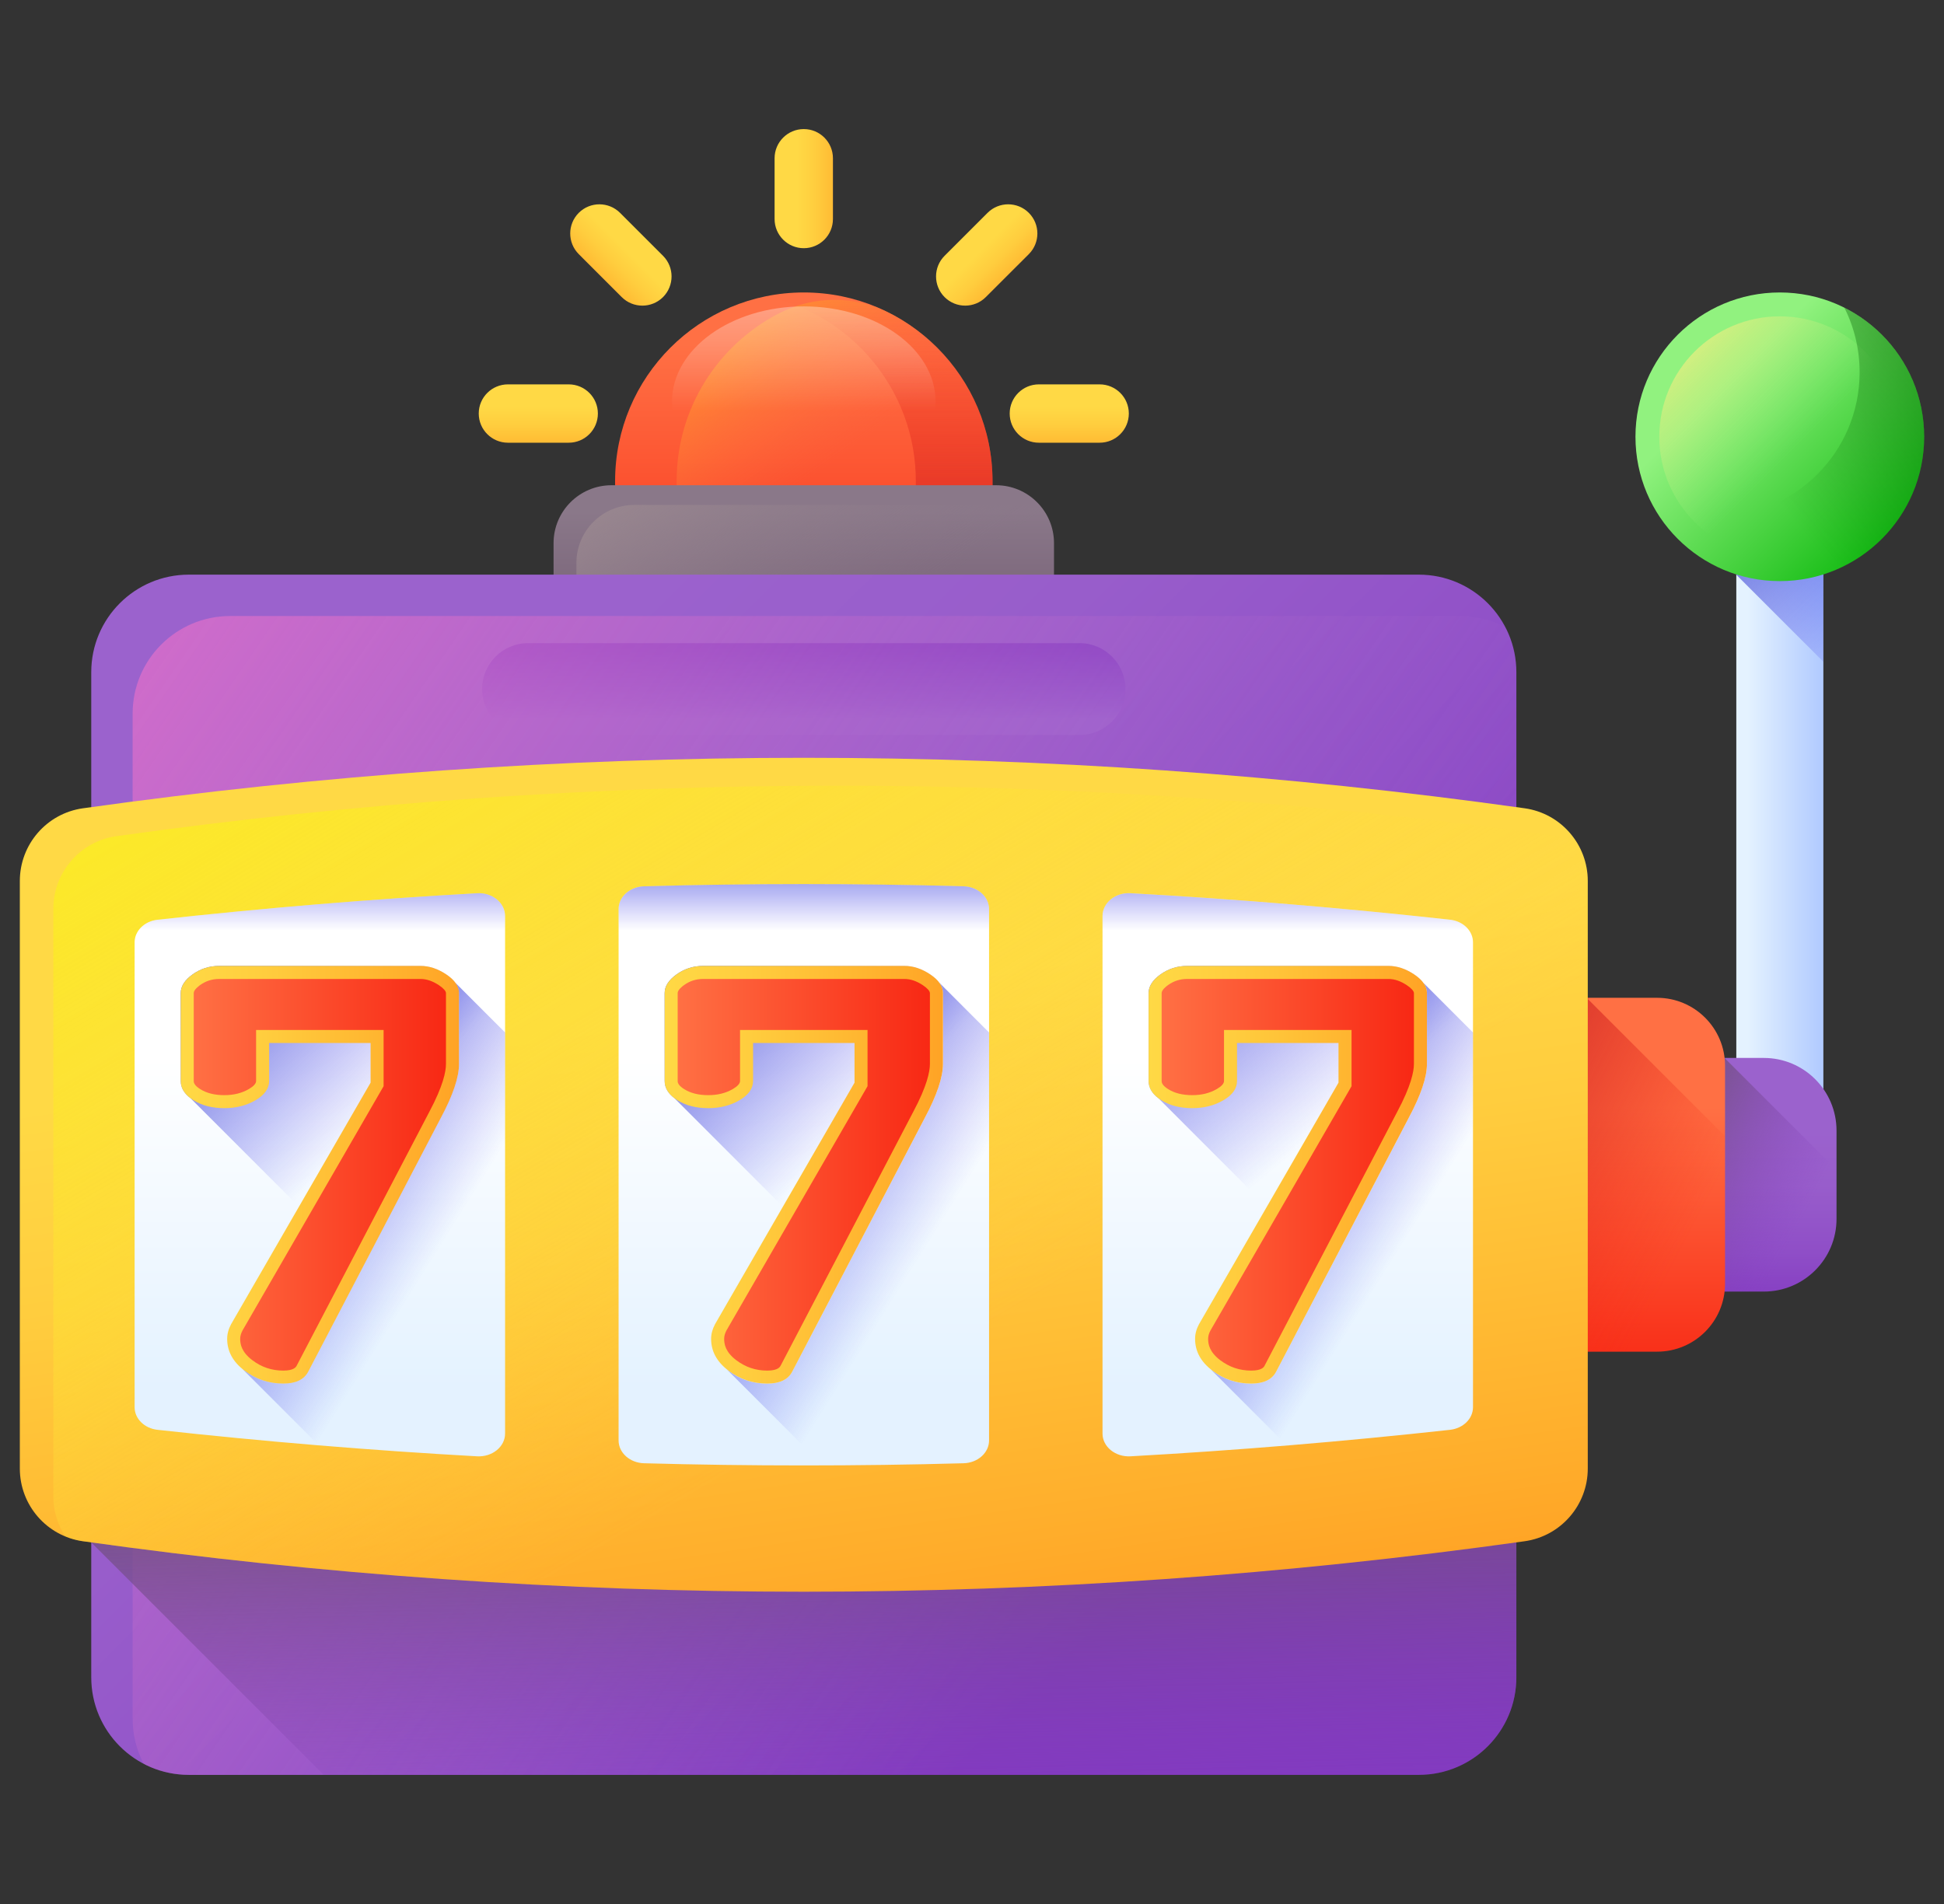 <svg width="49" height="48" viewBox="0 0 49 48" fill="none" xmlns="http://www.w3.org/2000/svg">
<rect x="0" y="0" width="49" height="48" fill="#333333" stroke="none"/>
<g clip-path="url(#clip0_157_12625)">
<path d="M43.765 12.236H45.959V29.429H43.765V12.236Z" fill="url(#paint0_linear_157_12625)"/>
<path d="M43.765 14.49L45.959 16.683V12.236H43.765V14.49Z" fill="url(#paint1_linear_157_12625)"/>
<path d="M44.861 14.65C46.871 14.65 48.5 13.021 48.5 11.011C48.5 9.002 46.871 7.373 44.861 7.373C42.852 7.373 41.223 9.002 41.223 11.011C41.223 13.021 42.852 14.65 44.861 14.65Z" fill="url(#paint2_linear_157_12625)"/>
<path d="M44.861 14.048C46.538 14.048 47.898 12.688 47.898 11.011C47.898 9.334 46.538 7.975 44.861 7.975C43.184 7.975 41.824 9.334 41.824 11.011C41.824 12.688 43.184 14.048 44.861 14.048Z" fill="url(#paint3_linear_157_12625)"/>
<path d="M46.489 7.757C46.734 8.247 46.873 8.799 46.873 9.385C46.873 11.394 45.244 13.023 43.234 13.023C42.649 13.023 42.096 12.885 41.606 12.639C42.204 13.832 43.437 14.65 44.861 14.65C46.871 14.65 48.5 13.021 48.5 11.012C48.5 9.587 47.681 8.354 46.489 7.757Z" fill="url(#paint4_linear_157_12625)"/>
<path d="M44.459 32.561H42.818V26.671H44.459C45.47 26.671 46.291 27.491 46.291 28.503V30.729C46.291 31.741 45.47 32.561 44.459 32.561Z" fill="url(#paint5_linear_157_12625)"/>
<path d="M43.468 26.671H42.818V32.561H44.459C45.47 32.561 46.291 31.741 46.291 30.729V29.494L43.468 26.671Z" fill="url(#paint6_linear_157_12625)"/>
<path d="M41.769 34.076H38.222V25.155H41.769C42.714 25.155 43.481 25.922 43.481 26.867V32.364C43.481 33.31 42.714 34.076 41.769 34.076Z" fill="url(#paint7_linear_157_12625)"/>
<path d="M40.019 25.183L40.059 25.155H38.222V34.076H41.769C42.714 34.076 43.481 33.31 43.481 32.364V28.645L40.019 25.183Z" fill="url(#paint8_linear_157_12625)"/>
<path d="M25.017 15.334H15.504V12.129C15.504 9.502 17.633 7.373 20.26 7.373C22.887 7.373 25.017 9.502 25.017 12.129V15.334H25.017Z" fill="url(#paint9_linear_157_12625)"/>
<path d="M22.438 7.9C21.554 7.445 20.518 7.445 19.634 7.9C18.102 8.69 17.055 10.287 17.055 12.129V15.335H25.017V12.129C25.017 10.287 23.97 8.69 22.438 7.9Z" fill="url(#paint10_linear_157_12625)"/>
<path d="M20.26 7.373C19.929 7.373 19.606 7.407 19.294 7.471C21.457 7.918 23.084 9.833 23.084 12.129V15.334H25.017V12.129C25.017 9.502 22.887 7.373 20.26 7.373Z" fill="url(#paint11_linear_157_12625)"/>
<path d="M20.26 12.525C22.095 12.525 23.582 11.45 23.582 10.124C23.582 8.798 22.095 7.724 20.26 7.724C18.426 7.724 16.939 8.798 16.939 10.124C16.939 11.45 18.426 12.525 20.26 12.525Z" fill="url(#paint12_linear_157_12625)"/>
<path d="M26.567 16.285H13.953V13.694C13.953 12.887 14.607 12.233 15.414 12.233H25.106C25.913 12.233 26.567 12.887 26.567 13.694V16.285Z" fill="url(#paint13_linear_157_12625)"/>
<path d="M26.567 16.285V13.694C26.567 13.391 26.475 13.109 26.317 12.876C26.125 12.783 25.91 12.729 25.683 12.729H15.99C15.183 12.729 14.529 13.383 14.529 14.19V16.285H26.567Z" fill="url(#paint14_linear_157_12625)"/>
<path d="M35.762 44.745H4.759C3.401 44.745 2.3 43.644 2.3 42.286V16.946C2.3 15.588 3.401 14.487 4.759 14.487H35.762C37.12 14.487 38.221 15.588 38.221 16.946V42.286C38.221 43.644 37.12 44.745 35.762 44.745Z" fill="url(#paint15_linear_157_12625)"/>
<path d="M27.211 18.529H13.309C12.671 18.529 12.152 18.011 12.152 17.372C12.152 16.733 12.671 16.214 13.309 16.214H27.211C27.85 16.214 28.368 16.733 28.368 17.372C28.368 18.011 27.85 18.529 27.211 18.529Z" fill="url(#paint16_linear_157_12625)"/>
<path d="M5.802 15.53C4.444 15.53 3.343 16.631 3.343 17.989V43.329C3.343 43.74 3.444 44.126 3.622 44.467C3.962 44.644 4.348 44.745 4.759 44.745H35.762C37.12 44.745 38.221 43.644 38.221 42.286V16.946C38.221 16.536 38.12 16.149 37.943 15.809C37.602 15.631 37.216 15.53 36.805 15.53H5.802Z" fill="url(#paint17_linear_157_12625)"/>
<path d="M2.3 37.61V38.885L8.161 44.746H35.762C37.119 44.746 38.22 43.645 38.22 42.287V37.61H2.3Z" fill="url(#paint18_linear_157_12625)"/>
<path d="M0.5 22.209V37.023C0.5 37.944 1.178 38.727 2.091 38.855C14.178 40.552 26.343 40.552 38.43 38.855C39.342 38.727 40.021 37.944 40.021 37.023C40.021 32.085 40.021 27.147 40.021 22.209C40.021 21.288 39.343 20.505 38.43 20.377C26.343 18.68 14.178 18.68 2.091 20.377C1.178 20.505 0.5 21.288 0.5 22.209Z" fill="url(#paint19_linear_157_12625)"/>
<path d="M2.935 21.08C2.022 21.208 1.344 21.991 1.344 22.913V37.726C1.344 38.095 1.454 38.441 1.643 38.732C1.784 38.79 1.934 38.833 2.091 38.855C14.177 40.552 26.343 40.552 38.43 38.855C39.342 38.727 40.021 37.944 40.021 37.023C40.021 32.085 40.021 27.147 40.021 22.209C40.021 21.84 39.91 21.494 39.721 21.203C39.581 21.145 39.431 21.102 39.273 21.08C27.187 19.384 15.021 19.384 2.935 21.08Z" fill="url(#paint20_linear_157_12625)"/>
<path d="M12.731 23.092V36.141C12.731 36.472 12.408 36.735 12.026 36.714C9.335 36.564 6.645 36.341 3.971 36.046C3.64 36.01 3.393 35.765 3.393 35.477V23.756C3.393 23.468 3.64 23.223 3.971 23.187C6.645 22.892 9.335 22.669 12.026 22.519C12.408 22.497 12.731 22.761 12.731 23.092Z" fill="url(#paint21_linear_157_12625)"/>
<path d="M24.93 22.918V36.315C24.93 36.624 24.646 36.879 24.289 36.889C22.944 36.926 21.601 36.944 20.262 36.944C20.261 36.944 20.261 36.944 20.261 36.944C18.921 36.944 17.578 36.926 16.233 36.889C15.875 36.879 15.592 36.624 15.592 36.315V22.918C15.592 22.609 15.875 22.354 16.233 22.344C17.578 22.307 18.921 22.289 20.261 22.289C21.601 22.289 22.944 22.307 24.289 22.344C24.646 22.354 24.93 22.609 24.93 22.918Z" fill="url(#paint22_linear_157_12625)"/>
<path d="M37.128 23.756V35.476C37.128 35.765 36.881 36.009 36.55 36.046C33.876 36.34 31.185 36.564 28.494 36.714C28.113 36.735 27.79 36.472 27.79 36.141V23.091C27.79 22.761 28.113 22.497 28.494 22.518C31.185 22.668 33.876 22.892 36.55 23.186C36.881 23.223 37.128 23.467 37.128 23.756Z" fill="url(#paint23_linear_157_12625)"/>
<path d="M12.731 23.092V26.147C9.615 26.327 6.501 26.62 3.393 27.025V23.756C3.393 23.468 3.64 23.224 3.971 23.187C6.645 22.892 9.335 22.669 12.026 22.519C12.408 22.497 12.731 22.761 12.731 23.092Z" fill="url(#paint24_linear_157_12625)"/>
<path d="M24.93 22.918V26.014C21.818 25.901 18.703 25.901 15.592 26.014V22.918C15.592 22.609 15.876 22.355 16.232 22.344C17.578 22.306 18.921 22.288 20.261 22.288C21.601 22.288 22.944 22.306 24.29 22.344C24.646 22.355 24.93 22.609 24.93 22.918Z" fill="url(#paint25_linear_157_12625)"/>
<path d="M37.128 23.756V27.025C34.02 26.62 30.906 26.327 27.79 26.147V23.092C27.79 22.761 28.113 22.497 28.495 22.519C31.186 22.669 33.876 22.892 36.55 23.187C36.881 23.224 37.128 23.468 37.128 23.756Z" fill="url(#paint26_linear_157_12625)"/>
<path d="M12.731 36.141V26.029L11.478 24.776C11.425 24.703 11.349 24.632 11.248 24.565C11.034 24.422 10.817 24.351 10.598 24.351H5.526C5.278 24.351 5.055 24.422 4.855 24.565C4.655 24.708 4.555 24.865 4.555 25.037V27.252C4.555 27.42 4.638 27.565 4.805 27.689L7.536 30.421L5.826 33.381C5.759 33.505 5.726 33.629 5.726 33.752C5.726 34.044 5.853 34.294 6.103 34.504L8.037 36.438C9.365 36.547 10.696 36.64 12.027 36.714C12.409 36.735 12.731 36.472 12.731 36.141Z" fill="url(#paint27_linear_157_12625)"/>
<path d="M4.555 27.252V25.037C4.555 24.865 4.655 24.708 4.855 24.565C5.055 24.422 5.278 24.351 5.526 24.351H10.598C10.818 24.351 11.034 24.422 11.248 24.565C11.463 24.708 11.57 24.865 11.57 25.037V26.823C11.57 27.156 11.418 27.609 11.113 28.18L7.769 34.581C7.664 34.781 7.455 34.881 7.141 34.881C6.779 34.881 6.452 34.772 6.162 34.553C5.871 34.334 5.726 34.067 5.726 33.752C5.726 33.629 5.759 33.505 5.826 33.381L9.341 27.294V26.294H6.784V27.251C6.784 27.442 6.669 27.604 6.441 27.737C6.212 27.871 5.95 27.937 5.655 27.937C5.35 27.937 5.09 27.871 4.876 27.737C4.662 27.604 4.555 27.442 4.555 27.252Z" fill="url(#paint28_linear_157_12625)"/>
<path d="M7.14 34.553C6.849 34.553 6.593 34.467 6.36 34.291C6.086 34.084 6.054 33.885 6.054 33.753C6.054 33.685 6.074 33.615 6.113 33.541L9.669 27.383V25.966H6.455V27.252C6.455 27.316 6.394 27.384 6.275 27.454C6.096 27.558 5.893 27.609 5.654 27.609C5.41 27.609 5.212 27.56 5.049 27.459C4.883 27.355 4.883 27.28 4.883 27.252V25.037C4.883 24.96 4.985 24.876 5.045 24.833C5.19 24.73 5.347 24.68 5.526 24.68H10.598C10.752 24.68 10.905 24.732 11.066 24.839C11.176 24.912 11.241 24.986 11.241 25.037V26.823C11.241 27.014 11.169 27.377 10.823 28.026L7.478 34.429C7.462 34.459 7.413 34.553 7.14 34.553Z" fill="url(#paint29_linear_157_12625)"/>
<path d="M24.93 26.029V36.314C24.93 36.624 24.646 36.878 24.29 36.888C23.104 36.922 21.92 36.939 20.741 36.943L18.312 34.515L18.301 34.504C18.051 34.294 17.924 34.044 17.924 33.752C17.924 33.629 17.958 33.505 18.024 33.381L19.734 30.421L17.003 27.689C16.837 27.566 16.753 27.419 16.753 27.251V25.037C16.753 24.865 16.853 24.708 17.053 24.565C17.253 24.422 17.477 24.351 17.725 24.351H22.797C23.016 24.351 23.233 24.422 23.447 24.565C23.547 24.633 23.624 24.703 23.677 24.775L24.93 26.029Z" fill="url(#paint30_linear_157_12625)"/>
<path d="M24.93 26.029V36.315C24.93 36.624 24.646 36.878 24.29 36.889C23.104 36.922 21.921 36.94 20.741 36.944L18.312 34.515C18.328 34.527 18.344 34.541 18.36 34.553C18.651 34.773 18.977 34.882 19.34 34.882C19.653 34.882 19.863 34.782 19.968 34.582L23.311 28.181C23.616 27.609 23.769 27.156 23.769 26.823V25.037C23.769 24.947 23.739 24.861 23.679 24.778L24.93 26.029Z" fill="url(#paint31_linear_157_12625)"/>
<path d="M16.753 27.252V25.037C16.753 24.865 16.853 24.708 17.053 24.565C17.253 24.422 17.477 24.351 17.724 24.351H22.797C23.016 24.351 23.233 24.422 23.447 24.565C23.661 24.708 23.768 24.865 23.768 25.037V26.823C23.768 27.156 23.616 27.609 23.311 28.18L19.968 34.581C19.863 34.781 19.653 34.881 19.339 34.881C18.977 34.881 18.651 34.772 18.36 34.553C18.07 34.334 17.924 34.067 17.924 33.752C17.924 33.629 17.958 33.505 18.024 33.381L21.539 27.294V26.294H18.982V27.251C18.982 27.442 18.867 27.604 18.639 27.737C18.41 27.871 18.148 27.937 17.853 27.937C17.548 27.937 17.289 27.871 17.074 27.737C16.86 27.604 16.753 27.442 16.753 27.252Z" fill="url(#paint32_linear_157_12625)"/>
<path d="M19.339 34.553C19.047 34.553 18.792 34.467 18.558 34.291C18.284 34.084 18.253 33.885 18.253 33.753C18.253 33.685 18.272 33.615 18.311 33.541L21.867 27.383V25.966H18.653V27.252C18.653 27.316 18.592 27.384 18.473 27.454C18.294 27.558 18.091 27.609 17.853 27.609C17.608 27.609 17.41 27.56 17.248 27.459C17.081 27.355 17.081 27.28 17.081 27.252V25.037C17.081 24.96 17.183 24.876 17.244 24.833C17.388 24.73 17.545 24.68 17.724 24.68H22.796C22.951 24.68 23.104 24.732 23.264 24.839C23.374 24.912 23.439 24.986 23.439 25.037V26.823C23.439 27.014 23.367 27.377 23.021 28.026L19.676 34.429C19.66 34.459 19.611 34.553 19.339 34.553Z" fill="url(#paint33_linear_157_12625)"/>
<path d="M37.128 26.029V35.476C37.128 35.765 36.881 36.009 36.55 36.046C35.19 36.196 33.824 36.327 32.457 36.44C32.456 36.44 32.456 36.44 32.455 36.44C32.448 36.439 32.441 36.439 32.434 36.438L30.499 34.504C30.249 34.294 30.122 34.044 30.122 33.752C30.122 33.629 30.156 33.505 30.223 33.381L31.932 30.421L29.201 27.689C29.035 27.566 28.951 27.419 28.951 27.251V25.037C28.951 24.865 29.051 24.708 29.251 24.565C29.452 24.422 29.675 24.351 29.923 24.351H34.995C35.214 24.351 35.431 24.422 35.645 24.565C35.745 24.633 35.822 24.703 35.875 24.775L37.128 26.029Z" fill="url(#paint34_linear_157_12625)"/>
<path d="M37.128 26.029V35.476C37.128 35.765 36.881 36.009 36.55 36.046C35.189 36.196 33.823 36.327 32.455 36.44C32.448 36.439 32.441 36.439 32.434 36.438L30.511 34.515C30.526 34.527 30.542 34.541 30.559 34.553C30.85 34.773 31.176 34.882 31.538 34.882C31.852 34.882 32.061 34.782 32.166 34.582L35.51 28.181C35.814 27.609 35.967 27.156 35.967 26.823V25.037C35.967 24.947 35.938 24.861 35.877 24.778L37.128 26.029Z" fill="url(#paint35_linear_157_12625)"/>
<path d="M28.951 27.252V25.037C28.951 24.865 29.051 24.708 29.251 24.565C29.451 24.422 29.675 24.351 29.923 24.351H34.995C35.214 24.351 35.431 24.422 35.645 24.565C35.859 24.708 35.967 24.865 35.967 25.037V26.823C35.967 27.156 35.814 27.609 35.509 28.18L32.166 34.581C32.061 34.781 31.852 34.881 31.537 34.881C31.175 34.881 30.849 34.772 30.559 34.553C30.268 34.334 30.123 34.067 30.123 33.752C30.123 33.629 30.156 33.505 30.223 33.381L33.738 27.294V26.294H31.18V27.251C31.18 27.442 31.066 27.604 30.837 27.737C30.608 27.871 30.346 27.937 30.051 27.937C29.746 27.937 29.487 27.871 29.273 27.737C29.058 27.604 28.951 27.442 28.951 27.252Z" fill="url(#paint36_linear_157_12625)"/>
<path d="M31.538 34.553C31.246 34.553 30.991 34.467 30.757 34.291C30.483 34.084 30.452 33.885 30.452 33.753C30.452 33.685 30.471 33.615 30.511 33.541L34.067 27.383V25.966H30.852V27.252C30.852 27.316 30.792 27.384 30.672 27.454C30.493 27.558 30.29 27.609 30.052 27.609C29.807 27.609 29.609 27.56 29.447 27.459C29.28 27.355 29.28 27.28 29.28 27.252V25.037C29.28 24.96 29.382 24.876 29.443 24.833C29.587 24.73 29.744 24.68 29.923 24.68H34.996C35.15 24.68 35.303 24.732 35.463 24.839C35.573 24.912 35.639 24.986 35.639 25.037V26.823C35.639 27.014 35.566 27.377 35.22 28.026L31.875 34.429C31.86 34.459 31.811 34.553 31.538 34.553Z" fill="url(#paint37_linear_157_12625)"/>
<path d="M12.731 26.029V36.141C12.731 36.472 12.408 36.735 12.026 36.714C10.695 36.64 9.365 36.547 8.036 36.438L6.113 34.515C6.129 34.527 6.145 34.541 6.161 34.553C6.452 34.773 6.778 34.882 7.141 34.882C7.454 34.882 7.664 34.782 7.769 34.582L11.112 28.181C11.416 27.609 11.57 27.156 11.57 26.823V25.037C11.57 24.947 11.54 24.861 11.48 24.778L12.731 26.029Z" fill="url(#paint38_linear_157_12625)"/>
<path d="M20.995 5.521V3.99C20.995 3.584 20.666 3.254 20.26 3.254C19.854 3.254 19.524 3.584 19.524 3.99V5.521C19.524 5.928 19.854 6.257 20.26 6.257C20.666 6.257 20.995 5.928 20.995 5.521Z" fill="url(#paint39_linear_157_12625)"/>
<path d="M26.186 11.161H27.717C28.123 11.161 28.453 10.832 28.453 10.425C28.453 10.019 28.123 9.69 27.717 9.69H26.186C25.779 9.69 25.45 10.019 25.45 10.425C25.45 10.832 25.779 11.161 26.186 11.161Z" fill="url(#paint40_linear_157_12625)"/>
<path d="M12.803 11.161H14.335C14.741 11.161 15.07 10.832 15.07 10.425C15.07 10.019 14.741 9.69 14.335 9.69H12.803C12.397 9.69 12.067 10.019 12.067 10.425C12.067 10.832 12.397 11.161 12.803 11.161Z" fill="url(#paint41_linear_157_12625)"/>
<path d="M24.849 7.489L25.932 6.407C26.22 6.119 26.22 5.654 25.932 5.366C25.645 5.079 25.179 5.079 24.892 5.366L23.809 6.449C23.522 6.736 23.522 7.202 23.809 7.49C24.096 7.777 24.562 7.777 24.849 7.489Z" fill="url(#paint42_linear_157_12625)"/>
<path d="M14.588 6.407L15.671 7.49C15.959 7.777 16.424 7.777 16.712 7.49C16.999 7.202 16.999 6.736 16.712 6.449L15.629 5.366C15.341 5.079 14.876 5.079 14.588 5.366C14.301 5.654 14.301 6.119 14.588 6.407Z" fill="url(#paint43_linear_157_12625)"/>
</g>
<defs>
<linearGradient id="paint0_linear_157_12625" x1="44.047" y1="20.833" x2="45.899" y2="20.833" gradientUnits="userSpaceOnUse">
<stop stop-color="#E4F2FF"/>
<stop offset="1" stop-color="#B2CBFF"/>
</linearGradient>
<linearGradient id="paint1_linear_157_12625" x1="47.781" y1="16.302" x2="42.985" y2="11.473" gradientUnits="userSpaceOnUse">
<stop stop-color="#3F3CED" stop-opacity="0"/>
<stop offset="0.28" stop-color="#3C3DE4" stop-opacity="0.28"/>
<stop offset="0.731" stop-color="#3541CC" stop-opacity="0.731"/>
<stop offset="1" stop-color="#2F43BB"/>
</linearGradient>
<linearGradient id="paint2_linear_157_12625" x1="43.5" y1="9.65" x2="48.212" y2="14.362" gradientUnits="userSpaceOnUse">
<stop stop-color="#91F27F"/>
<stop offset="1" stop-color="#00B302"/>
</linearGradient>
<linearGradient id="paint3_linear_157_12625" x1="45.223" y1="11.374" x2="41.931" y2="8.081" gradientUnits="userSpaceOnUse">
<stop stop-color="#91F27F" stop-opacity="0"/>
<stop offset="1" stop-color="#FFED82"/>
</linearGradient>
<linearGradient id="paint4_linear_157_12625" x1="44.723" y1="12.502" x2="54.425" y2="4.621" gradientUnits="userSpaceOnUse">
<stop stop-color="#005A01" stop-opacity="0"/>
<stop offset="1" stop-color="#005A01"/>
</linearGradient>
<linearGradient id="paint5_linear_157_12625" x1="44.554" y1="28.496" x2="44.554" y2="33.077" gradientUnits="userSpaceOnUse">
<stop stop-color="#9B62CD"/>
<stop offset="0.3" stop-color="#985DCB"/>
<stop offset="0.672" stop-color="#8F4EC7"/>
<stop offset="1" stop-color="#833AC1"/>
</linearGradient>
<linearGradient id="paint6_linear_157_12625" x1="45.387" y1="30.802" x2="41.238" y2="28.609" gradientUnits="userSpaceOnUse">
<stop stop-color="#833AC1" stop-opacity="0"/>
<stop offset="1" stop-color="#6E566E"/>
</linearGradient>
<linearGradient id="paint7_linear_157_12625" x1="40.851" y1="27.92" x2="40.851" y2="34.857" gradientUnits="userSpaceOnUse">
<stop stop-color="#FF7044"/>
<stop offset="1" stop-color="#F82814"/>
</linearGradient>
<linearGradient id="paint8_linear_157_12625" x1="42.474" y1="31.378" x2="35.89" y2="27.898" gradientUnits="userSpaceOnUse">
<stop stop-color="#F82814" stop-opacity="0"/>
<stop offset="1" stop-color="#C0272D"/>
</linearGradient>
<linearGradient id="paint9_linear_157_12625" x1="20.26" y1="8.666" x2="20.26" y2="17.165" gradientUnits="userSpaceOnUse">
<stop stop-color="#FF7044"/>
<stop offset="1" stop-color="#F82814"/>
</linearGradient>
<linearGradient id="paint10_linear_157_12625" x1="20.398" y1="12.079" x2="17.251" y2="7.716" gradientUnits="userSpaceOnUse">
<stop stop-color="#FF7044" stop-opacity="0"/>
<stop offset="1" stop-color="#FFA325"/>
</linearGradient>
<linearGradient id="paint11_linear_157_12625" x1="22.155" y1="7.513" x2="22.155" y2="16.012" gradientUnits="userSpaceOnUse">
<stop stop-color="#F82814" stop-opacity="0"/>
<stop offset="1" stop-color="#C0272D"/>
</linearGradient>
<linearGradient id="paint12_linear_157_12625" x1="20.26" y1="10.351" x2="20.26" y2="2.574" gradientUnits="userSpaceOnUse">
<stop stop-color="white" stop-opacity="0"/>
<stop offset="1" stop-color="white"/>
</linearGradient>
<linearGradient id="paint13_linear_157_12625" x1="20.26" y1="12.892" x2="20.26" y2="17.217" gradientUnits="userSpaceOnUse">
<stop stop-color="#8A7889"/>
<stop offset="1" stop-color="#6E566E"/>
</linearGradient>
<linearGradient id="paint14_linear_157_12625" x1="21.527" y1="16.166" x2="17.276" y2="10.06" gradientUnits="userSpaceOnUse">
<stop stop-color="#8A7889" stop-opacity="0"/>
<stop offset="1" stop-color="#9D8B91"/>
</linearGradient>
<linearGradient id="paint15_linear_157_12625" x1="10.715" y1="20.008" x2="29.762" y2="39.181" gradientUnits="userSpaceOnUse">
<stop stop-color="#9B62CD"/>
<stop offset="0.3" stop-color="#985DCB"/>
<stop offset="0.672" stop-color="#8F4EC7"/>
<stop offset="1" stop-color="#833AC1"/>
</linearGradient>
<linearGradient id="paint16_linear_157_12625" x1="20.26" y1="18.139" x2="20.26" y2="15.572" gradientUnits="userSpaceOnUse">
<stop stop-color="#9B62CD"/>
<stop offset="0.145" stop-color="#965ACB"/>
<stop offset="0.672" stop-color="#8843C4"/>
<stop offset="1" stop-color="#833AC1"/>
</linearGradient>
<linearGradient id="paint17_linear_157_12625" x1="29.103" y1="35.847" x2="-7.547" y2="10.702" gradientUnits="userSpaceOnUse">
<stop stop-color="#9B62CD" stop-opacity="0"/>
<stop offset="1" stop-color="#FF75C8"/>
</linearGradient>
<linearGradient id="paint18_linear_157_12625" x1="20.445" y1="46.359" x2="20.211" y2="36.099" gradientUnits="userSpaceOnUse">
<stop stop-color="#833AC1" stop-opacity="0"/>
<stop offset="1" stop-color="#6E566E"/>
</linearGradient>
<linearGradient id="paint19_linear_157_12625" x1="19.613" y1="25.188" x2="22.034" y2="41.733" gradientUnits="userSpaceOnUse">
<stop stop-color="#FFD945"/>
<stop offset="0.304" stop-color="#FFCD3E"/>
<stop offset="0.856" stop-color="#FFAD2B"/>
<stop offset="1" stop-color="#FFA325"/>
</linearGradient>
<linearGradient id="paint20_linear_157_12625" x1="23.285" y1="34.432" x2="10.926" y2="13.231" gradientUnits="userSpaceOnUse">
<stop stop-color="#FFD945" stop-opacity="0"/>
<stop offset="1" stop-color="#FBED21"/>
</linearGradient>
<linearGradient id="paint21_linear_157_12625" x1="8.062" y1="26.657" x2="8.062" y2="34.985" gradientUnits="userSpaceOnUse">
<stop stop-color="white"/>
<stop offset="1" stop-color="#E4F2FF"/>
</linearGradient>
<linearGradient id="paint22_linear_157_12625" x1="20.261" y1="26.657" x2="20.261" y2="34.985" gradientUnits="userSpaceOnUse">
<stop stop-color="white"/>
<stop offset="1" stop-color="#E4F2FF"/>
</linearGradient>
<linearGradient id="paint23_linear_157_12625" x1="32.459" y1="26.657" x2="32.459" y2="34.984" gradientUnits="userSpaceOnUse">
<stop stop-color="white"/>
<stop offset="1" stop-color="#E4F2FF"/>
</linearGradient>
<linearGradient id="paint24_linear_157_12625" x1="8.062" y1="23.452" x2="8.062" y2="20.828" gradientUnits="userSpaceOnUse">
<stop stop-color="#3F3CED" stop-opacity="0"/>
<stop offset="0.28" stop-color="#3C3DE4" stop-opacity="0.28"/>
<stop offset="0.731" stop-color="#3541CC" stop-opacity="0.731"/>
<stop offset="1" stop-color="#2F43BB"/>
</linearGradient>
<linearGradient id="paint25_linear_157_12625" x1="20.261" y1="23.452" x2="20.261" y2="20.828" gradientUnits="userSpaceOnUse">
<stop stop-color="#3F3CED" stop-opacity="0"/>
<stop offset="0.28" stop-color="#3C3DE4" stop-opacity="0.28"/>
<stop offset="0.731" stop-color="#3541CC" stop-opacity="0.731"/>
<stop offset="1" stop-color="#2F43BB"/>
</linearGradient>
<linearGradient id="paint26_linear_157_12625" x1="32.459" y1="23.452" x2="32.459" y2="20.828" gradientUnits="userSpaceOnUse">
<stop stop-color="#3F3CED" stop-opacity="0"/>
<stop offset="0.28" stop-color="#3C3DE4" stop-opacity="0.28"/>
<stop offset="0.731" stop-color="#3541CC" stop-opacity="0.731"/>
<stop offset="1" stop-color="#2F43BB"/>
</linearGradient>
<linearGradient id="paint27_linear_157_12625" x1="8.451" y1="29.282" x2="3.665" y2="24.383" gradientUnits="userSpaceOnUse">
<stop stop-color="#3F3CED" stop-opacity="0"/>
<stop offset="0.28" stop-color="#3C3DE4" stop-opacity="0.28"/>
<stop offset="0.731" stop-color="#3541CC" stop-opacity="0.731"/>
<stop offset="1" stop-color="#2F43BB"/>
</linearGradient>
<linearGradient id="paint28_linear_157_12625" x1="4.555" y1="29.616" x2="11.57" y2="29.616" gradientUnits="userSpaceOnUse">
<stop stop-color="#FFD945"/>
<stop offset="0.304" stop-color="#FFCD3E"/>
<stop offset="0.856" stop-color="#FFAD2B"/>
<stop offset="1" stop-color="#FFA325"/>
</linearGradient>
<linearGradient id="paint29_linear_157_12625" x1="4.883" y1="29.616" x2="11.241" y2="29.616" gradientUnits="userSpaceOnUse">
<stop stop-color="#FF7044"/>
<stop offset="1" stop-color="#F82814"/>
</linearGradient>
<linearGradient id="paint30_linear_157_12625" x1="20.686" y1="29.319" x2="15.857" y2="24.377" gradientUnits="userSpaceOnUse">
<stop stop-color="#3F3CED" stop-opacity="0"/>
<stop offset="0.28" stop-color="#3C3DE4" stop-opacity="0.28"/>
<stop offset="0.731" stop-color="#3541CC" stop-opacity="0.731"/>
<stop offset="1" stop-color="#2F43BB"/>
</linearGradient>
<linearGradient id="paint31_linear_157_12625" x1="23.284" y1="31.534" x2="17.686" y2="28.027" gradientUnits="userSpaceOnUse">
<stop stop-color="#3F3CED" stop-opacity="0"/>
<stop offset="0.28" stop-color="#3C3DE4" stop-opacity="0.28"/>
<stop offset="0.731" stop-color="#3541CC" stop-opacity="0.731"/>
<stop offset="1" stop-color="#2F43BB"/>
</linearGradient>
<linearGradient id="paint32_linear_157_12625" x1="16.753" y1="29.616" x2="23.768" y2="29.616" gradientUnits="userSpaceOnUse">
<stop stop-color="#FFD945"/>
<stop offset="0.304" stop-color="#FFCD3E"/>
<stop offset="0.856" stop-color="#FFAD2B"/>
<stop offset="1" stop-color="#FFA325"/>
</linearGradient>
<linearGradient id="paint33_linear_157_12625" x1="17.081" y1="29.616" x2="23.439" y2="29.616" gradientUnits="userSpaceOnUse">
<stop stop-color="#FF7044"/>
<stop offset="1" stop-color="#F82814"/>
</linearGradient>
<linearGradient id="paint34_linear_157_12625" x1="32.73" y1="28.973" x2="27.955" y2="23.203" gradientUnits="userSpaceOnUse">
<stop stop-color="#3F3CED" stop-opacity="0"/>
<stop offset="0.28" stop-color="#3C3DE4" stop-opacity="0.28"/>
<stop offset="0.731" stop-color="#3541CC" stop-opacity="0.731"/>
<stop offset="1" stop-color="#2F43BB"/>
</linearGradient>
<linearGradient id="paint35_linear_157_12625" x1="35.356" y1="31.36" x2="30.101" y2="28.068" gradientUnits="userSpaceOnUse">
<stop stop-color="#3F3CED" stop-opacity="0"/>
<stop offset="0.28" stop-color="#3C3DE4" stop-opacity="0.28"/>
<stop offset="0.731" stop-color="#3541CC" stop-opacity="0.731"/>
<stop offset="1" stop-color="#2F43BB"/>
</linearGradient>
<linearGradient id="paint36_linear_157_12625" x1="28.951" y1="29.616" x2="35.967" y2="29.616" gradientUnits="userSpaceOnUse">
<stop stop-color="#FFD945"/>
<stop offset="0.304" stop-color="#FFCD3E"/>
<stop offset="0.856" stop-color="#FFAD2B"/>
<stop offset="1" stop-color="#FFA325"/>
</linearGradient>
<linearGradient id="paint37_linear_157_12625" x1="29.28" y1="29.616" x2="35.639" y2="29.616" gradientUnits="userSpaceOnUse">
<stop stop-color="#FF7044"/>
<stop offset="1" stop-color="#F82814"/>
</linearGradient>
<linearGradient id="paint38_linear_157_12625" x1="11.093" y1="31.444" x2="5.565" y2="27.982" gradientUnits="userSpaceOnUse">
<stop stop-color="#3F3CED" stop-opacity="0"/>
<stop offset="0.28" stop-color="#3C3DE4" stop-opacity="0.28"/>
<stop offset="0.731" stop-color="#3541CC" stop-opacity="0.731"/>
<stop offset="1" stop-color="#2F43BB"/>
</linearGradient>
<linearGradient id="paint39_linear_157_12625" x1="20.089" y1="4.756" x2="21.602" y2="4.756" gradientUnits="userSpaceOnUse">
<stop stop-color="#FFD945"/>
<stop offset="0.304" stop-color="#FFCD3E"/>
<stop offset="0.856" stop-color="#FFAD2B"/>
<stop offset="1" stop-color="#FFA325"/>
</linearGradient>
<linearGradient id="paint40_linear_157_12625" x1="26.951" y1="10.254" x2="26.951" y2="11.768" gradientUnits="userSpaceOnUse">
<stop stop-color="#FFD945"/>
<stop offset="0.304" stop-color="#FFCD3E"/>
<stop offset="0.856" stop-color="#FFAD2B"/>
<stop offset="1" stop-color="#FFA325"/>
</linearGradient>
<linearGradient id="paint41_linear_157_12625" x1="13.569" y1="10.254" x2="13.569" y2="11.768" gradientUnits="userSpaceOnUse">
<stop stop-color="#FFD945"/>
<stop offset="0.304" stop-color="#FFCD3E"/>
<stop offset="0.856" stop-color="#FFAD2B"/>
<stop offset="1" stop-color="#FFA325"/>
</linearGradient>
<linearGradient id="paint42_linear_157_12625" x1="24.729" y1="6.304" x2="25.799" y2="7.374" gradientUnits="userSpaceOnUse">
<stop stop-color="#FFD945"/>
<stop offset="0.304" stop-color="#FFCD3E"/>
<stop offset="0.856" stop-color="#FFAD2B"/>
<stop offset="1" stop-color="#FFA325"/>
</linearGradient>
<linearGradient id="paint43_linear_157_12625" x1="15.775" y1="6.286" x2="14.705" y2="7.356" gradientUnits="userSpaceOnUse">
<stop stop-color="#FFD945"/>
<stop offset="0.304" stop-color="#FFCD3E"/>
<stop offset="0.856" stop-color="#FFAD2B"/>
<stop offset="1" stop-color="#FFA325"/>
</linearGradient>
<clipPath id="clip0_157_12625">
<rect width="48" height="48" fill="white" transform="translate(0.5)"/>
</clipPath>
</defs>
</svg>

